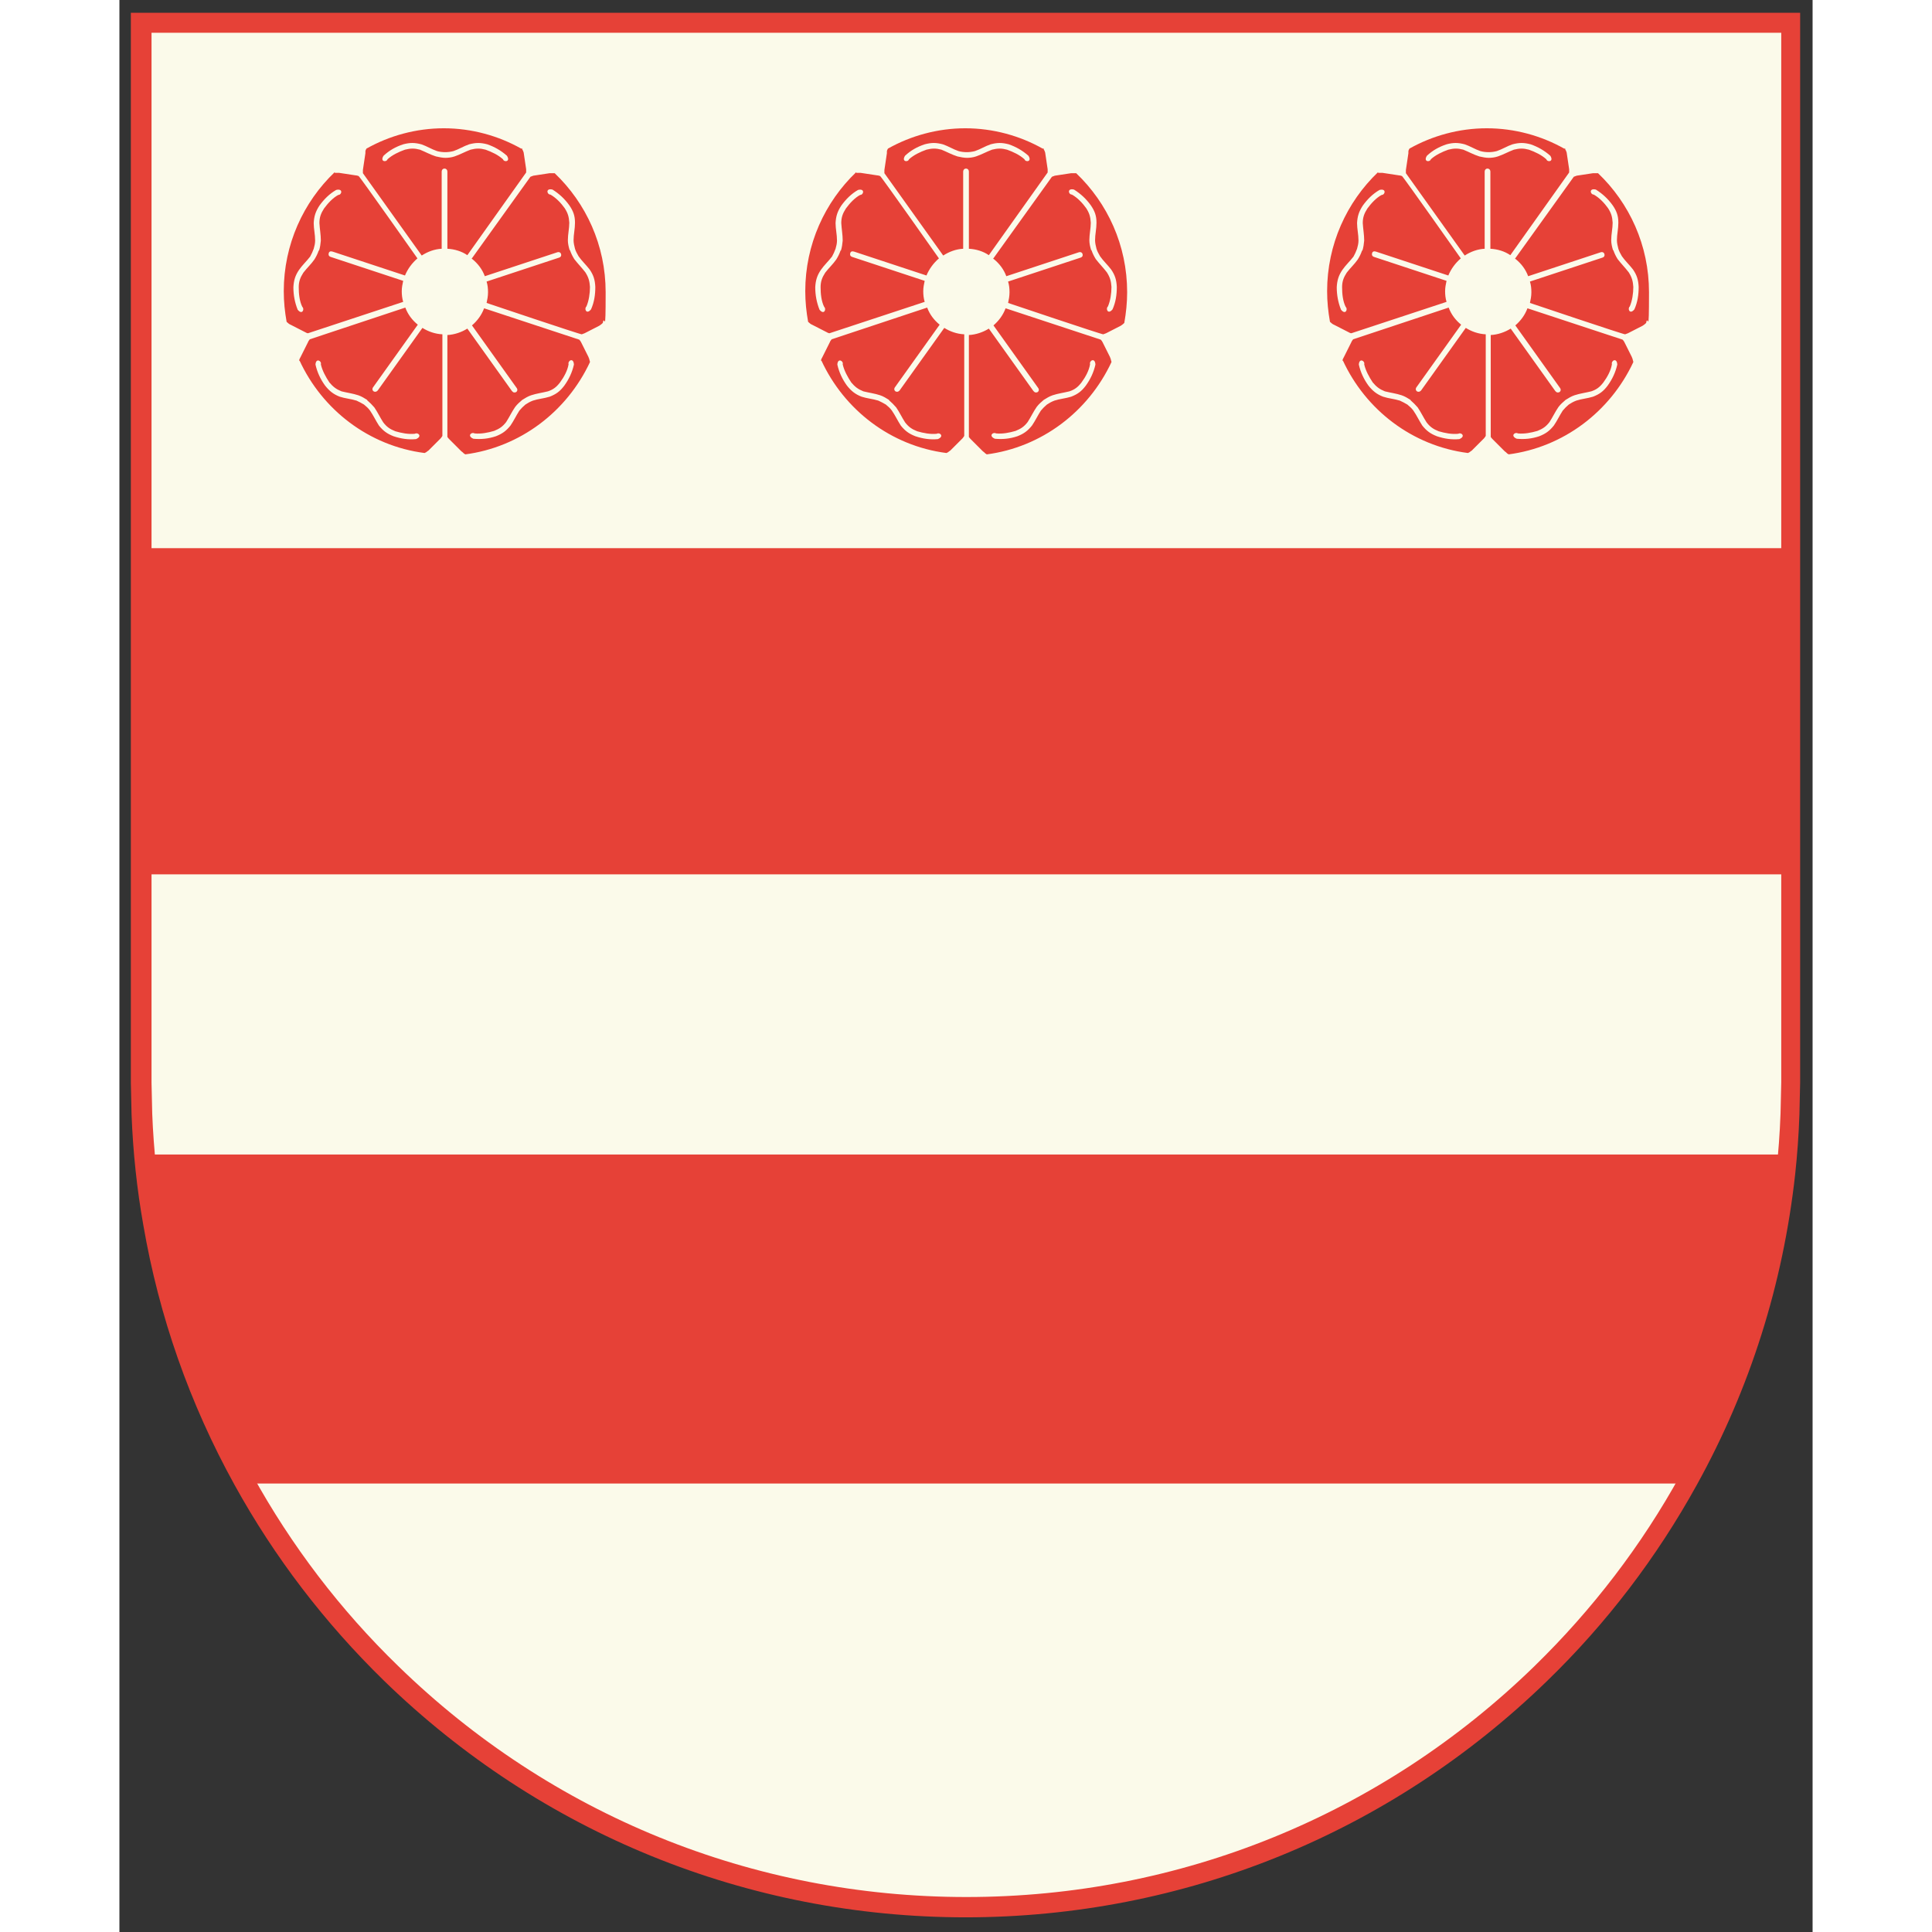  <svg
      xmlns="http://www.w3.org/2000/svg"
      width="256"
      height="256"
      viewBox="0 0 475 542"
      fill="none"
    >
      <rect x="0" y="0" width="475" height="542" fill="#333333" stroke="none"/>
      <rect x="6" y="7" width="462" height="318" fill="#FBFAEA" />
      <ellipse cx="237" cy="298" rx="232" ry="235" fill="#FBFAEA" />
      <path
        d="M237.508 537.887C176.208 537.887 118.208 514.287 74.208 471.487C57.608 455.287 43.508 436.887 32.308 416.587C19.708 393.787 11.108 369.287 6.708 343.687C4.908 333.587 3.808 323.187 3.408 312.687L3.208 303.787V3.587H471.508V303.687L471.308 312.687C471.108 318.387 470.708 323.987 470.108 329.487C466.708 360.187 457.508 389.487 442.508 416.587C431.308 436.887 417.208 455.387 400.608 471.487C356.608 514.287 298.608 537.887 237.308 537.887H237.508ZM9.008 9.187V303.687L9.208 312.487C9.608 322.687 10.708 332.787 12.408 342.687C16.708 367.587 25.108 391.587 37.308 413.787C48.208 433.587 62.008 451.687 78.208 467.387C121.108 509.187 177.708 532.187 237.608 532.187C297.508 532.187 354.108 509.187 397.008 467.387C413.208 451.587 427.008 433.587 437.908 413.787C452.508 387.387 461.508 358.787 464.808 328.787C465.408 323.387 465.808 317.887 466.008 312.387L466.208 303.587V9.187H9.008Z"
        fill="#E64137"
      />
      <path
        d="M272.708 70.187C273.008 71.087 273.408 71.887 273.908 72.687C274.908 73.987 276.008 75.087 277.008 76.387C277.908 77.787 278.208 78.887 278.308 80.487C278.308 82.287 278.008 84.387 277.308 85.987C276.608 86.587 277.308 88.387 278.608 86.787C279.508 84.787 279.808 82.687 279.808 80.487C279.708 78.487 279.308 77.187 278.208 75.587C277.208 74.287 276.008 73.187 275.108 71.887C274.708 71.187 274.308 70.487 274.108 69.787C273.908 68.987 273.708 68.187 273.708 67.387C273.708 65.787 274.108 64.187 274.108 62.487C274.108 60.487 273.608 59.187 272.508 57.587C271.208 55.787 269.708 54.387 267.808 53.187C265.808 52.687 266.208 54.587 267.208 54.587C268.808 55.487 270.208 56.987 271.208 58.387C272.108 59.787 272.408 60.787 272.508 62.487C272.508 64.087 272.108 65.687 272.108 67.387C272.108 68.287 272.308 69.187 272.608 70.187M259.308 112.187C258.608 112.787 257.908 113.387 257.308 114.187C256.408 115.487 255.708 116.987 254.808 118.387C253.808 119.687 252.908 120.287 251.408 120.887C249.708 121.387 247.708 121.787 245.908 121.587C245.108 121.087 243.708 122.287 245.608 123.087C247.808 123.287 249.808 123.087 251.908 122.387C253.708 121.687 254.808 120.887 256.008 119.387C256.908 118.087 257.608 116.587 258.508 115.187C259.008 114.587 259.608 113.987 260.208 113.487C260.808 113.087 261.508 112.687 262.308 112.387C263.808 111.887 265.408 111.787 267.008 111.287C268.808 110.587 269.908 109.787 271.108 108.187C272.408 106.387 273.308 104.487 273.808 102.287C273.708 100.187 272.008 101.187 272.308 102.187C272.008 103.987 271.008 105.787 269.908 107.287C268.908 108.587 268.008 109.287 266.508 109.787C264.908 110.187 263.308 110.387 261.808 110.887C260.908 111.187 260.108 111.687 259.308 112.187ZM215.908 112.187C215.108 111.687 214.308 111.187 213.408 110.887C211.908 110.387 210.308 110.187 208.708 109.787C207.208 109.187 206.308 108.487 205.308 107.287C204.308 105.787 203.308 103.987 202.908 102.187C203.208 101.287 201.508 100.287 201.408 102.287C201.908 104.487 202.808 106.387 204.108 108.187C205.308 109.687 206.408 110.587 208.208 111.287C209.708 111.787 211.308 111.887 212.908 112.387C213.608 112.687 214.308 113.087 215.008 113.487C215.608 113.987 216.208 114.487 216.708 115.187C217.608 116.487 218.308 117.987 219.208 119.387C220.408 120.887 221.508 121.687 223.308 122.387C225.408 123.087 227.408 123.387 229.608 123.187C231.508 122.387 230.108 121.187 229.308 121.687C227.508 121.887 225.508 121.487 223.808 120.987C222.308 120.387 221.408 119.787 220.408 118.487C219.508 117.087 218.808 115.587 217.908 114.287C217.308 113.587 216.608 112.887 215.908 112.287M202.408 70.287C202.708 69.387 202.808 68.487 202.908 67.487C202.908 65.887 202.608 64.287 202.508 62.587C202.508 60.987 202.908 59.887 203.808 58.487C204.908 56.987 206.308 55.487 207.808 54.687C208.808 54.687 209.208 52.787 207.208 53.287C205.308 54.387 203.808 55.887 202.508 57.687C201.408 59.387 201.008 60.687 200.908 62.587C200.908 64.187 201.308 65.787 201.308 67.487C201.308 68.287 201.108 69.087 200.908 69.787C200.608 70.587 200.308 71.287 199.908 71.987C198.908 73.287 197.708 74.387 196.808 75.687C195.708 77.287 195.308 78.687 195.208 80.587C195.208 82.787 195.608 84.887 196.408 86.887C197.708 88.487 198.408 86.687 197.708 86.087C196.908 84.487 196.708 82.387 196.708 80.587C196.708 78.987 197.108 77.887 198.008 76.487C199.008 75.187 200.208 74.087 201.108 72.787C201.608 71.987 202.008 71.187 202.308 70.287M237.508 44.287C238.508 44.287 239.408 44.187 240.308 43.887C241.808 43.387 243.208 42.587 244.808 41.987C246.408 41.587 247.508 41.587 249.008 41.987C250.708 42.587 252.608 43.487 253.908 44.687C254.208 45.587 256.108 45.387 255.008 43.687C253.308 42.187 251.508 41.187 249.508 40.487C247.608 39.987 246.308 39.987 244.408 40.487C242.908 40.987 241.508 41.887 240.008 42.387C239.208 42.587 238.508 42.687 237.708 42.687C236.908 42.687 236.108 42.587 235.408 42.387C233.908 41.887 232.508 40.987 231.008 40.487C229.108 39.987 227.808 39.987 225.908 40.487C223.808 41.187 222.008 42.187 220.408 43.687C219.308 45.387 221.208 45.587 221.508 44.687C222.808 43.487 224.708 42.587 226.408 41.987C228.008 41.587 229.108 41.587 230.608 41.987C232.108 42.587 233.508 43.387 235.108 43.887C236.008 44.087 236.908 44.287 237.908 44.287M245.108 72.587L261.608 49.587C261.908 49.487 262.108 49.387 262.408 49.287L267.008 48.587H268.408C277.208 56.987 282.708 68.787 282.708 81.987C282.708 84.887 282.408 87.787 281.908 90.587L281.708 90.787C281.508 90.987 281.208 91.187 280.908 91.387L276.808 93.487C276.508 93.587 276.308 93.687 276.008 93.787C275.708 93.887 249.308 84.987 249.308 84.987C249.508 84.087 249.708 83.087 249.708 81.987C249.708 80.887 249.608 79.987 249.308 78.987L269.608 72.287C270.208 72.087 270.308 71.687 270.208 71.287C270.108 70.887 269.708 70.587 269.108 70.787L248.808 77.487C248.108 75.587 246.908 73.987 245.308 72.687M259.308 41.687V41.887C259.508 42.187 259.608 42.487 259.708 42.787L260.408 47.487V48.387L243.908 71.587C242.308 70.487 240.308 69.887 238.308 69.787V48.187C238.308 47.587 237.908 47.287 237.508 47.287C237.108 47.287 236.708 47.587 236.708 48.187V69.787C234.708 69.887 232.808 70.587 231.108 71.687L214.608 48.587V47.687L215.308 42.987V42.487C215.308 42.187 215.508 41.887 215.608 41.687C222.008 38.087 229.508 35.987 237.308 35.987C245.108 35.987 252.608 38.087 259.008 41.687M206.708 48.487H207.908L212.508 49.187C212.808 49.187 213.108 49.287 213.408 49.387C213.708 49.487 229.908 72.487 229.908 72.487C228.408 73.787 227.208 75.387 226.408 77.287L206.108 70.587C205.508 70.387 205.108 70.587 205.008 71.087C204.908 71.487 205.008 71.887 205.608 72.087L225.908 78.787C225.708 79.687 225.508 80.687 225.508 81.687C225.508 82.687 225.608 83.687 225.908 84.687L199.208 93.487C198.908 93.487 198.608 93.287 198.408 93.187L194.308 91.087C194.208 91.087 194.008 90.887 193.908 90.887C193.708 90.687 193.408 90.487 193.208 90.287C192.708 87.487 192.408 84.687 192.408 81.687C192.408 68.587 197.908 56.687 206.708 48.287M196.808 101.287V101.087C196.908 100.787 197.008 100.487 197.208 100.187L199.308 95.987C199.408 95.687 199.608 95.487 199.808 95.187L226.608 86.287C227.308 88.187 228.508 89.787 230.108 91.087L217.608 108.587C217.208 109.087 217.408 109.587 217.708 109.787C218.008 109.987 218.508 109.987 218.908 109.487L231.408 91.987C233.008 92.987 234.908 93.687 237.008 93.787V122.287C236.808 122.587 236.708 122.787 236.508 122.987L233.208 126.287C233.108 126.387 233.008 126.487 232.808 126.587C232.608 126.787 232.308 126.987 232.008 127.087C216.408 125.087 203.308 114.987 196.908 101.087M243.208 127.287H243.008C242.708 126.987 242.508 126.787 242.208 126.587L238.908 123.287C238.708 123.087 238.508 122.887 238.308 122.587V93.987C240.308 93.887 242.308 93.187 243.908 92.187L256.408 109.687C256.808 110.187 257.208 110.187 257.608 109.987C257.908 109.787 258.108 109.287 257.708 108.787L245.208 91.287C246.708 89.987 247.908 88.387 248.608 86.487L275.308 95.287C275.508 95.487 275.708 95.787 275.808 95.987L277.908 100.187C277.908 100.287 278.008 100.487 278.108 100.687C278.108 100.987 278.308 101.287 278.308 101.587C271.808 115.487 258.708 125.487 243.208 127.487M419.108 70.187C419.408 71.087 419.808 71.887 420.308 72.687C421.308 73.987 422.408 75.087 423.408 76.387C424.308 77.787 424.608 78.887 424.708 80.487C424.708 82.287 424.408 84.387 423.708 85.987C423.008 86.587 423.708 88.387 425.008 86.787C425.908 84.787 426.208 82.687 426.208 80.487C426.108 78.487 425.708 77.187 424.608 75.587C423.608 74.287 422.408 73.187 421.508 71.887C421.108 71.187 420.708 70.487 420.508 69.787C420.308 68.987 420.108 68.187 420.108 67.387C420.108 65.787 420.508 64.187 420.508 62.487C420.508 60.487 420.008 59.187 418.908 57.587C417.608 55.787 416.108 54.387 414.208 53.187C412.208 52.687 412.608 54.587 413.608 54.587C415.208 55.487 416.608 56.987 417.608 58.387C418.508 59.787 418.808 60.787 418.908 62.487C418.908 64.087 418.508 65.687 418.508 67.387C418.508 68.287 418.708 69.187 419.008 70.187M405.708 112.187C405.008 112.787 404.308 113.387 403.708 114.187C402.808 115.487 402.108 116.987 401.208 118.387C400.208 119.687 399.308 120.287 397.808 120.887C396.108 121.387 394.108 121.787 392.308 121.587C391.508 121.087 390.108 122.287 392.008 123.087C394.208 123.287 396.208 123.087 398.308 122.387C400.108 121.687 401.208 120.887 402.408 119.387C403.308 118.087 404.008 116.587 404.908 115.187C405.408 114.587 406.008 113.987 406.608 113.487C407.208 113.087 407.908 112.687 408.708 112.387C410.208 111.887 411.808 111.787 413.408 111.287C415.208 110.587 416.308 109.787 417.508 108.187C418.808 106.387 419.708 104.487 420.208 102.287C420.108 100.187 418.408 101.187 418.708 102.187C418.408 103.987 417.408 105.787 416.308 107.287C415.308 108.587 414.408 109.287 412.908 109.787C411.308 110.187 409.708 110.387 408.208 110.887C407.308 111.187 406.508 111.687 405.708 112.187ZM362.208 112.187C361.408 111.687 360.608 111.187 359.708 110.887C358.208 110.387 356.608 110.187 355.008 109.787C353.508 109.187 352.608 108.487 351.608 107.287C350.608 105.787 349.608 103.987 349.208 102.187C349.508 101.287 347.808 100.287 347.708 102.287C348.208 104.487 349.108 106.387 350.408 108.187C351.608 109.687 352.708 110.587 354.508 111.287C356.008 111.787 357.608 111.887 359.208 112.387C359.908 112.687 360.608 113.087 361.308 113.487C361.908 113.987 362.508 114.487 363.008 115.187C363.908 116.487 364.608 117.987 365.508 119.387C366.708 120.887 367.808 121.687 369.608 122.387C371.708 123.087 373.708 123.387 375.908 123.187C377.808 122.387 376.408 121.187 375.608 121.687C373.808 121.887 371.808 121.487 370.108 120.987C368.608 120.387 367.708 119.787 366.708 118.487C365.808 117.087 365.108 115.587 364.208 114.287C363.608 113.587 362.908 112.887 362.208 112.287M348.708 70.287C349.008 69.387 349.108 68.487 349.208 67.487C349.208 65.887 348.908 64.287 348.808 62.587C348.808 60.987 349.208 59.887 350.108 58.487C351.208 56.987 352.608 55.487 354.108 54.687C355.108 54.687 355.508 52.787 353.508 53.287C351.608 54.387 350.108 55.887 348.808 57.687C347.708 59.387 347.308 60.687 347.208 62.587C347.208 64.187 347.608 65.787 347.608 67.487C347.608 68.287 347.408 69.087 347.208 69.787C346.908 70.587 346.608 71.287 346.208 71.987C345.208 73.287 344.008 74.387 343.108 75.687C342.008 77.287 341.608 78.687 341.508 80.587C341.508 82.787 341.908 84.887 342.708 86.887C344.008 88.487 344.708 86.687 344.008 86.087C343.208 84.487 343.008 82.387 343.008 80.587C343.008 78.987 343.408 77.887 344.308 76.487C345.308 75.187 346.508 74.087 347.408 72.787C347.908 71.987 348.308 71.187 348.608 70.287M383.908 44.287C384.908 44.287 385.808 44.187 386.708 43.887C388.208 43.387 389.608 42.587 391.208 41.987C392.808 41.587 393.908 41.587 395.408 41.987C397.108 42.587 399.008 43.487 400.308 44.687C400.608 45.587 402.508 45.387 401.408 43.687C399.708 42.187 397.908 41.187 395.908 40.487C394.008 39.987 392.708 39.987 390.808 40.487C389.308 40.987 387.908 41.887 386.408 42.387C385.608 42.587 384.908 42.687 384.108 42.687C383.308 42.687 382.508 42.587 381.808 42.387C380.308 41.887 378.908 40.987 377.408 40.487C375.508 39.987 374.208 39.987 372.308 40.487C370.208 41.187 368.408 42.187 366.808 43.687C365.708 45.387 367.608 45.587 367.908 44.687C369.208 43.487 371.108 42.587 372.808 41.987C374.408 41.587 375.508 41.587 377.008 41.987C378.508 42.587 379.908 43.387 381.508 43.887C382.408 44.087 383.308 44.287 384.308 44.287M391.508 72.587L408.008 49.587C408.308 49.487 408.508 49.387 408.808 49.287L413.408 48.587H414.808C423.608 56.987 429.108 68.787 429.108 81.987C429.108 95.187 428.808 87.787 428.308 90.587L428.108 90.787C427.908 90.987 427.608 91.187 427.308 91.387L423.208 93.487C422.908 93.587 422.708 93.687 422.408 93.787C422.108 93.887 395.708 84.987 395.708 84.987C395.908 84.087 396.108 83.087 396.108 81.987C396.108 80.887 396.008 79.987 395.708 78.987L416.008 72.287C416.608 72.087 416.708 71.687 416.608 71.287C416.508 70.887 416.108 70.587 415.508 70.787L395.208 77.487C394.508 75.587 393.308 73.987 391.708 72.687M405.608 41.687V41.887C405.808 42.187 405.908 42.487 406.008 42.787L406.708 47.487V48.387L390.208 71.587C388.608 70.487 386.608 69.887 384.608 69.787V48.187C384.608 47.587 384.208 47.287 383.808 47.287C383.408 47.287 383.008 47.587 383.008 48.187V69.787C381.008 69.887 379.108 70.587 377.408 71.687L360.908 48.587V47.687L361.608 42.987V42.487C361.608 42.187 361.808 41.887 361.908 41.687C368.308 38.087 375.808 35.987 383.608 35.987C391.408 35.987 398.908 38.087 405.308 41.687M353.108 48.487H354.308L358.908 49.187C359.208 49.187 359.508 49.287 359.808 49.387C360.108 49.487 376.308 72.487 376.308 72.487C374.808 73.787 373.608 75.387 372.808 77.287L352.508 70.587C351.908 70.387 351.508 70.587 351.408 71.087C351.308 71.487 351.408 71.887 352.008 72.087L372.308 78.787C372.108 79.687 371.908 80.687 371.908 81.687C371.908 82.687 372.008 83.687 372.308 84.687L345.608 93.487C345.308 93.487 345.008 93.287 344.808 93.187L340.708 91.087C340.608 91.087 340.408 90.887 340.308 90.887C340.108 90.687 339.808 90.487 339.608 90.287C339.108 87.487 338.808 84.687 338.808 81.687C338.808 68.587 344.308 56.687 353.108 48.287M343.108 101.287V101.087C343.208 100.787 343.308 100.487 343.508 100.187L345.608 95.987C345.708 95.687 345.908 95.487 346.108 95.187L372.908 86.287C373.608 88.187 374.808 89.787 376.408 91.087L363.908 108.587C363.508 109.087 363.708 109.587 364.008 109.787C364.308 109.987 364.808 109.987 365.208 109.487L377.708 91.987C379.308 92.987 381.208 93.687 383.308 93.787V122.287C383.108 122.587 383.008 122.787 382.808 122.987L379.508 126.287C379.408 126.387 379.308 126.487 379.108 126.587C378.908 126.787 378.608 126.987 378.308 127.087C362.708 125.087 349.608 114.987 343.208 101.087M389.608 127.287H389.408C389.108 126.987 388.908 126.787 388.608 126.587L385.308 123.287C385.108 123.087 384.908 122.887 384.708 122.587V93.987C386.708 93.887 388.708 93.187 390.308 92.187L402.808 109.687C403.208 110.187 403.608 110.187 404.008 109.987C404.308 109.787 404.508 109.287 404.108 108.787L391.608 91.287C393.108 89.987 394.308 88.387 395.008 86.487L421.708 95.287C421.908 95.487 422.108 95.787 422.208 95.987L424.308 100.187C424.308 100.287 424.408 100.487 424.508 100.687C424.508 100.987 424.708 101.287 424.708 101.587C418.208 115.487 405.108 125.487 389.608 127.487M126.408 70.187C126.708 71.087 127.108 71.887 127.608 72.687C128.608 73.987 129.708 75.087 130.708 76.387C131.608 77.787 131.908 78.887 132.008 80.487C132.008 82.287 131.708 84.387 131.008 85.987C130.308 86.587 131.008 88.387 132.308 86.787C133.208 84.787 133.508 82.687 133.508 80.487C133.408 78.487 133.008 77.187 131.908 75.587C130.908 74.287 129.708 73.187 128.808 71.887C128.408 71.187 128.008 70.487 127.808 69.787C127.608 68.987 127.408 68.187 127.408 67.387C127.408 65.787 127.808 64.187 127.808 62.487C127.808 60.487 127.308 59.187 126.208 57.587C124.908 55.787 123.408 54.387 121.508 53.187C119.508 52.687 119.908 54.587 120.908 54.587C122.508 55.487 123.908 56.987 124.908 58.387C125.808 59.787 126.108 60.787 126.208 62.487C126.208 64.087 125.808 65.687 125.808 67.387C125.808 68.287 126.008 69.187 126.308 70.187M113.008 112.187C112.308 112.787 111.608 113.387 111.008 114.187C110.108 115.487 109.408 116.987 108.508 118.387C107.508 119.687 106.608 120.287 105.108 120.887C103.408 121.387 101.408 121.787 99.608 121.587C98.808 121.087 97.408 122.287 99.308 123.087C101.508 123.287 103.508 123.087 105.608 122.387C107.408 121.687 108.508 120.887 109.708 119.387C110.608 118.087 111.308 116.587 112.208 115.187C112.708 114.587 113.308 113.987 113.908 113.487C114.508 113.087 115.208 112.687 116.008 112.387C117.508 111.887 119.108 111.787 120.708 111.287C122.508 110.587 123.608 109.787 124.808 108.187C126.108 106.387 127.008 104.487 127.508 102.287C127.408 100.187 125.708 101.187 126.008 102.187C125.708 103.987 124.708 105.787 123.608 107.287C122.608 108.587 121.708 109.287 120.208 109.787C118.608 110.187 117.008 110.387 115.508 110.887C114.608 111.187 113.808 111.687 113.008 112.187ZM69.508 112.187C68.708 111.687 67.908 111.187 67.008 110.887C65.508 110.387 63.908 110.187 62.308 109.787C60.808 109.187 59.908 108.487 58.908 107.287C57.908 105.787 56.908 103.987 56.508 102.187C56.808 101.287 55.108 100.287 55.008 102.287C55.508 104.487 56.408 106.387 57.708 108.187C58.908 109.687 60.008 110.587 61.808 111.287C63.308 111.787 64.908 111.887 66.508 112.387C67.208 112.687 67.908 113.087 68.608 113.487C69.208 113.987 69.808 114.487 70.308 115.187C71.208 116.487 71.908 117.987 72.808 119.387C74.008 120.887 75.108 121.687 76.908 122.387C79.008 123.087 81.008 123.387 83.208 123.187C85.108 122.387 83.708 121.187 82.908 121.687C81.108 121.887 79.108 121.487 77.408 120.987C75.908 120.387 75.008 119.787 74.008 118.487C73.108 117.087 72.408 115.587 71.508 114.287C70.908 113.587 70.208 112.887 69.508 112.287M56.008 70.287C56.308 69.387 56.408 68.487 56.508 67.487C56.508 65.887 56.208 64.287 56.108 62.587C56.108 60.987 56.508 59.887 57.408 58.487C58.508 56.987 59.908 55.487 61.408 54.687C62.408 54.687 62.808 52.787 60.808 53.287C58.908 54.387 57.408 55.887 56.108 57.687C55.008 59.387 54.608 60.687 54.508 62.587C54.508 64.187 54.908 65.787 54.908 67.487C54.908 68.287 54.708 69.087 54.508 69.787C54.208 70.587 53.908 71.287 53.508 71.987C52.508 73.287 51.308 74.387 50.408 75.687C49.308 77.287 48.908 78.687 48.808 80.587C48.808 82.787 49.208 84.887 50.008 86.887C51.308 88.487 52.008 86.687 51.308 86.087C50.508 84.487 50.308 82.387 50.308 80.587C50.308 78.987 50.708 77.887 51.608 76.487C52.608 75.187 53.808 74.087 54.708 72.787C55.208 71.987 55.608 71.187 55.908 70.287M91.208 44.287C92.208 44.287 93.108 44.187 94.008 43.887C95.508 43.387 96.908 42.587 98.508 41.987C100.108 41.587 101.208 41.587 102.708 41.987C104.408 42.587 106.308 43.487 107.608 44.687C107.908 45.587 109.808 45.387 108.708 43.687C107.008 42.187 105.208 41.187 103.208 40.487C101.308 39.987 100.008 39.987 98.108 40.487C96.608 40.987 95.208 41.887 93.708 42.387C92.908 42.587 92.208 42.687 91.408 42.687C90.608 42.687 89.808 42.587 89.108 42.387C87.608 41.887 86.208 40.987 84.708 40.487C82.808 39.987 81.508 39.987 79.608 40.487C77.508 41.187 75.708 42.187 74.108 43.687C73.008 45.387 74.908 45.587 75.208 44.687C76.508 43.487 78.408 42.587 80.108 41.987C81.708 41.587 82.808 41.587 84.308 41.987C85.808 42.587 87.208 43.387 88.808 43.887C89.708 44.087 90.608 44.287 91.608 44.287M98.808 72.587L115.308 49.587C115.608 49.487 115.808 49.387 116.108 49.287L120.708 48.587H122.108C130.908 56.987 136.408 68.787 136.408 81.987C136.408 95.187 136.108 87.787 135.608 90.587L135.408 90.787C135.208 90.987 134.908 91.187 134.608 91.387L130.508 93.487C130.208 93.587 130.008 93.687 129.708 93.787C129.408 93.887 103.008 84.987 103.008 84.987C103.208 84.087 103.408 83.087 103.408 81.987C103.408 80.887 103.308 79.987 103.008 78.987L123.308 72.287C123.908 72.087 124.008 71.687 123.908 71.287C123.808 70.887 123.408 70.587 122.808 70.787L102.508 77.487C101.808 75.587 100.608 73.987 99.008 72.687M113.008 41.687V41.887C113.208 42.187 113.308 42.487 113.408 42.787L114.108 47.487V48.387L97.608 71.587C96.008 70.487 94.008 69.887 92.008 69.787V48.187C92.008 47.587 91.608 47.287 91.208 47.287C90.808 47.287 90.408 47.587 90.408 48.187V69.787C88.408 69.887 86.508 70.587 84.808 71.687L68.308 48.587V47.687L69.008 42.987V42.487C69.008 42.187 69.208 41.887 69.308 41.687C75.708 38.087 83.208 35.987 91.008 35.987C98.808 35.987 106.308 38.087 112.708 41.687M60.408 48.487H61.608L66.208 49.187C66.508 49.187 66.808 49.287 67.108 49.387C67.408 49.487 83.608 72.487 83.608 72.487C82.108 73.787 80.908 75.387 80.108 77.287L59.808 70.587C59.208 70.387 58.808 70.587 58.708 71.087C58.608 71.487 58.708 71.887 59.308 72.087L79.608 78.787C79.408 79.687 79.208 80.687 79.208 81.687C79.208 82.687 79.308 83.687 79.608 84.687L52.908 93.487C52.608 93.487 52.308 93.287 52.108 93.187L48.008 91.087C47.908 91.087 47.708 90.887 47.608 90.887C47.408 90.687 47.108 90.487 46.908 90.287C46.408 87.487 46.108 84.687 46.108 81.687C46.108 68.587 51.608 56.687 60.408 48.287M50.408 101.287V101.087C50.508 100.787 50.608 100.487 50.808 100.187L52.908 95.987C53.008 95.687 53.208 95.487 53.408 95.187L80.208 86.287C80.908 88.187 82.108 89.787 83.708 91.087L71.208 108.587C70.808 109.087 71.008 109.587 71.308 109.787C71.608 109.987 72.108 109.987 72.508 109.487L85.008 91.987C86.608 92.987 88.508 93.687 90.608 93.787V122.287C90.408 122.587 90.308 122.787 90.108 122.987L86.808 126.287C86.708 126.387 86.608 126.487 86.408 126.587C86.208 126.787 85.908 126.987 85.608 127.087C70.008 125.087 56.908 114.987 50.508 101.087M96.908 127.287H96.708C96.408 126.987 96.208 126.787 95.908 126.587L92.608 123.287C92.408 123.087 92.208 122.887 92.008 122.587V93.987C94.008 93.887 96.008 93.187 97.608 92.187L110.108 109.687C110.508 110.187 110.908 110.187 111.308 109.987C111.608 109.787 111.808 109.287 111.408 108.787L98.908 91.287C100.408 89.987 101.608 88.387 102.308 86.487L129.008 95.287C129.208 95.487 129.408 95.787 129.508 95.987L131.608 100.187C131.608 100.287 131.708 100.487 131.808 100.687C131.808 100.987 132.008 101.287 132.008 101.587C125.508 115.487 112.408 125.487 96.908 127.487M5.908 154.587H467.608V244.287H5.908V154.587Z"
        fill="#E64137"
      />
      <path
        d="M468.508 245.287H4.908V153.787H468.408V245.287H468.508ZM6.808 243.387H466.608V155.587H6.808V243.387ZM9.608 343.187C14.008 368.887 22.708 393.087 34.808 415.187L9.608 343.187Z"
        fill="#E64137"
      />
      <path
        d="M467.508 329.187V324.887H9.608V343.287C14.008 368.987 22.708 393.187 34.808 415.287H440.308C445.808 402.087 451.308 387.487 456.408 371.387C461.108 356.487 464.708 342.287 467.608 329.187H467.508Z"
        fill="#E64137"
      />
      <path
        d="M440.908 416.187H34.308L34.008 415.687C21.508 393.087 13.008 368.787 8.708 343.387V323.887H468.508V329.387C465.408 343.587 461.608 357.787 457.308 371.687C452.708 386.487 447.208 401.287 441.208 415.687L441.008 416.287L440.908 416.187ZM35.408 414.287H439.708C445.608 400.187 450.908 385.687 455.508 371.087C459.808 357.287 463.608 343.187 466.608 329.087V325.787H10.508V343.287C14.808 368.087 23.108 392.087 35.408 414.387V414.287Z"
        fill="#E64137"
      />
    </svg>